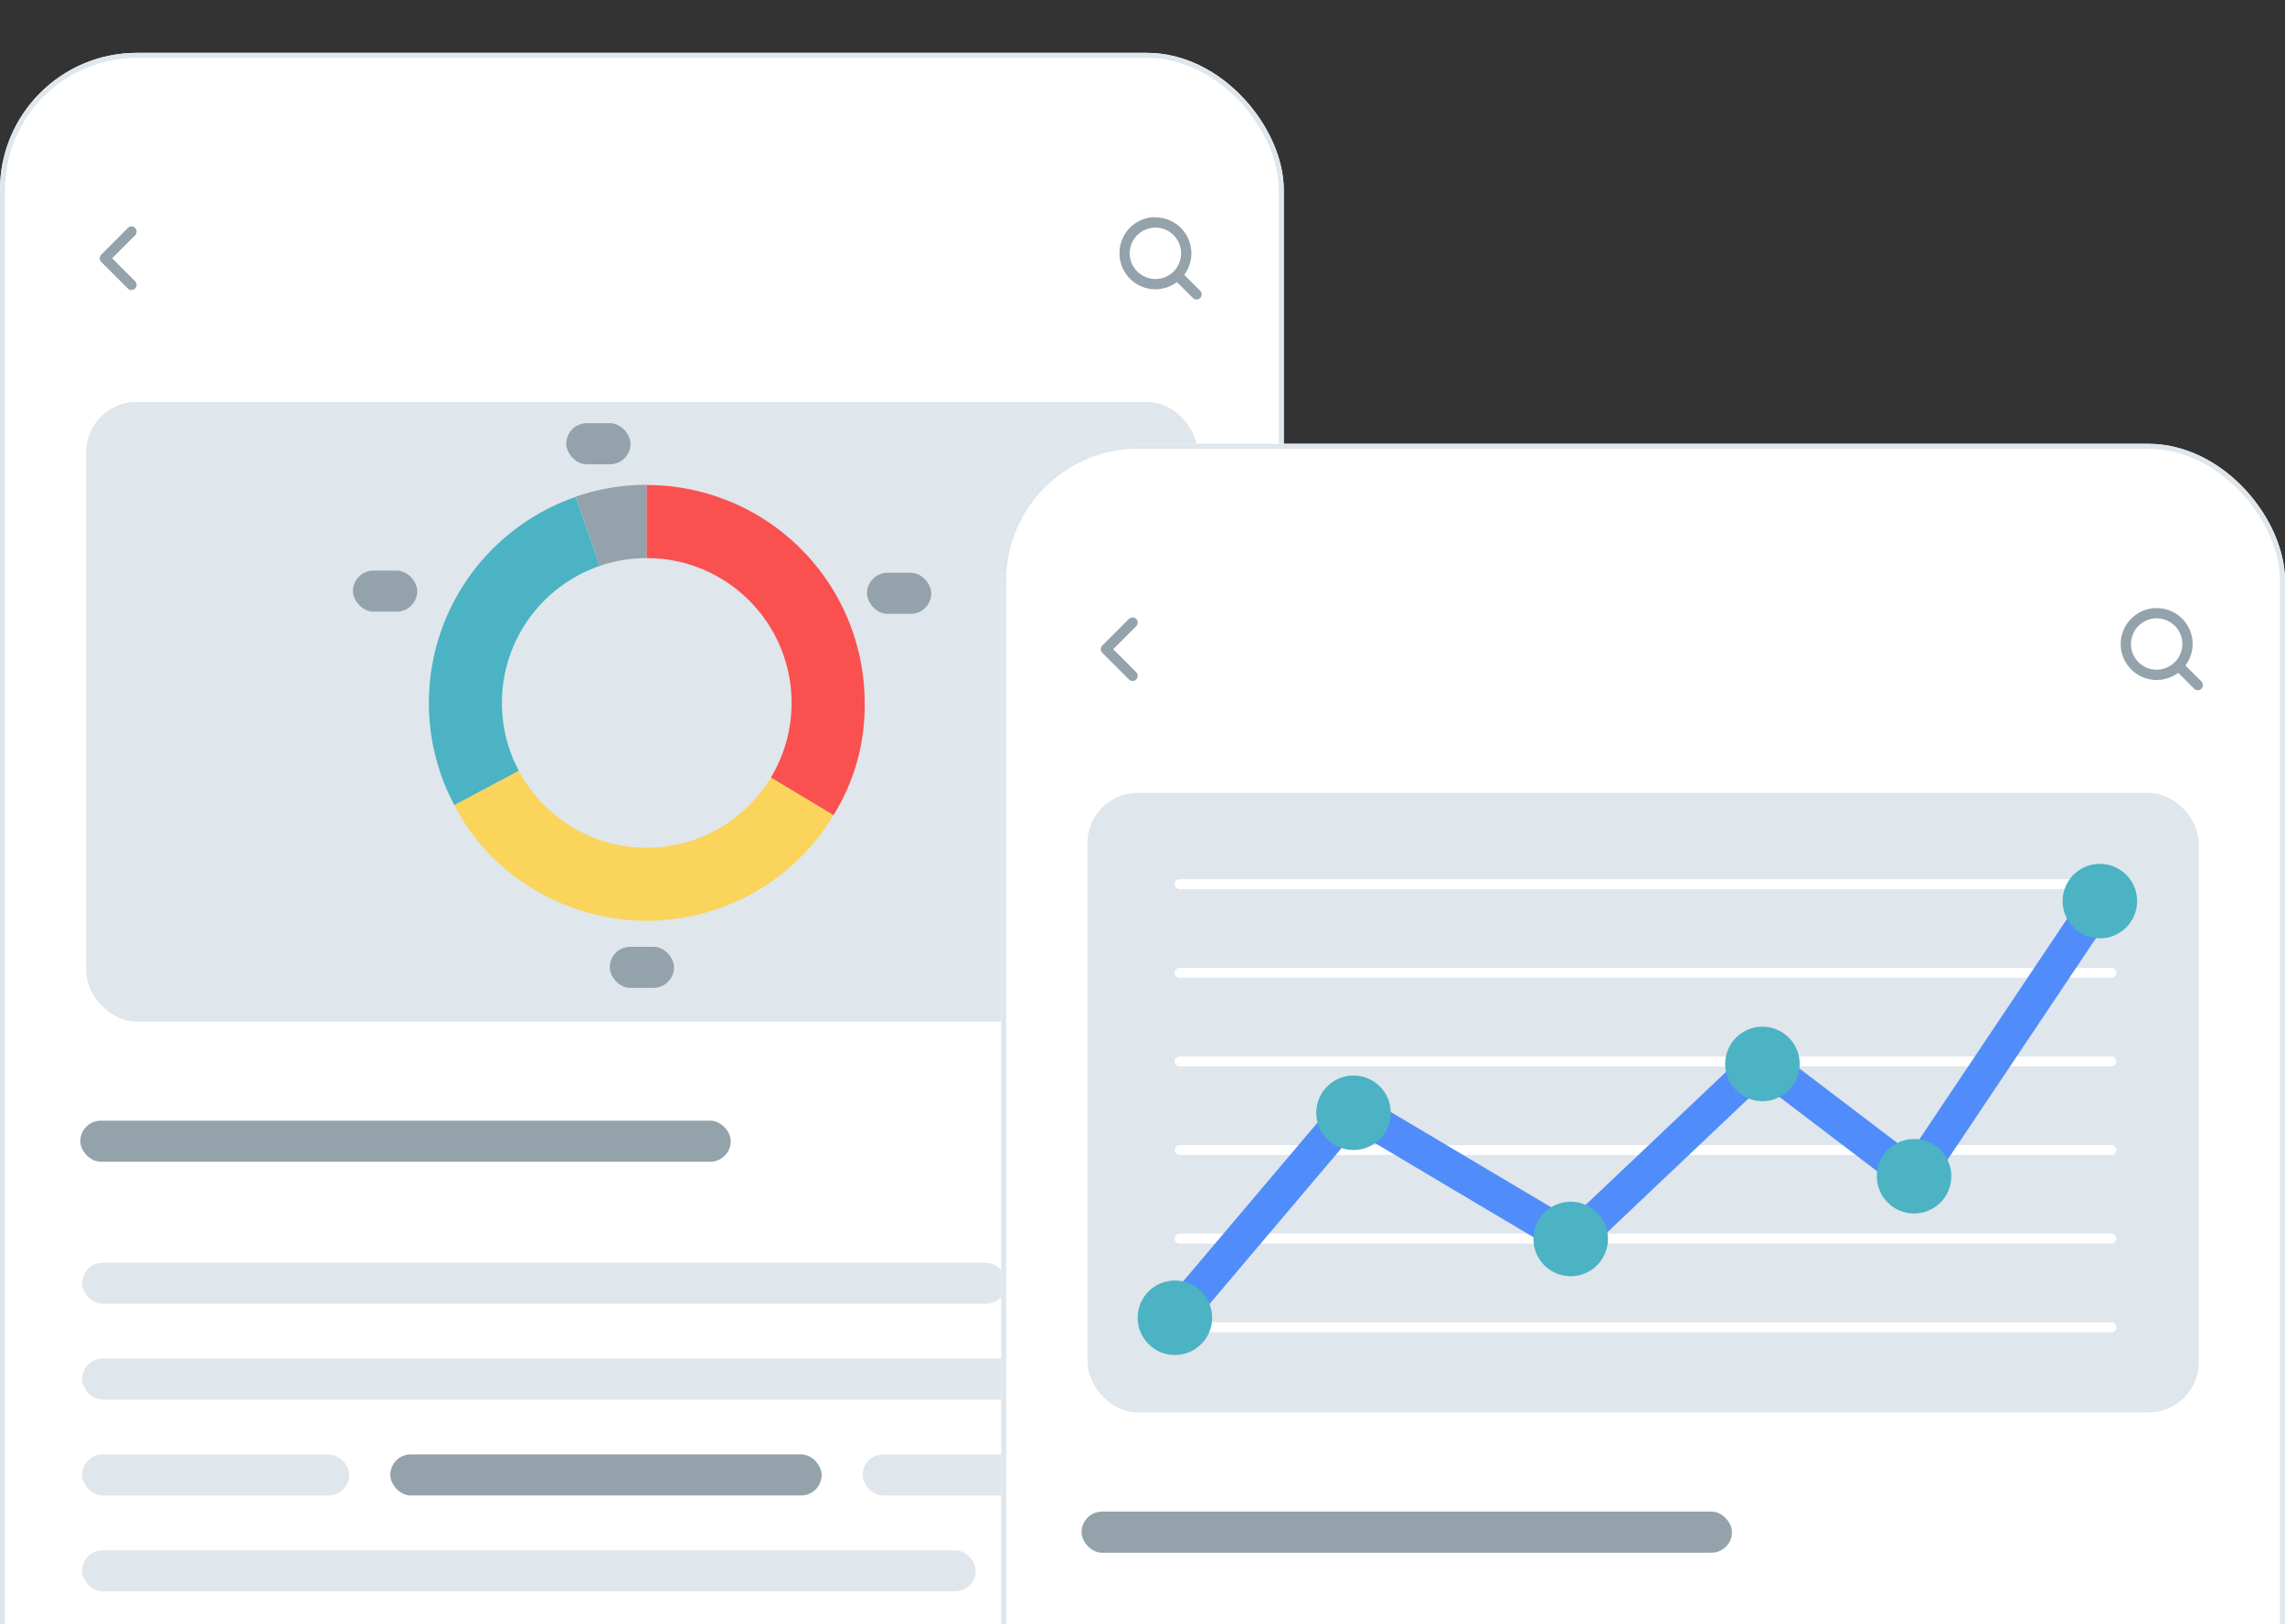 <svg viewBox="0 0 460 327" xmlns:xlink="http://www.w3.org/1999/xlink" xmlns="http://www.w3.org/2000/svg" data-name="Layer 1" id="Layer_1"><rect x="0" y="0" width="460" height="327" fill="#333333" stroke="none"/><defs><style>.cls-1,.cls-16,.cls-17,.cls-6{fill:none;}.cls-2{clip-path:url(#clip-path);}.cls-3{clip-path:url(#clip-path-2);}.cls-4{fill:#fff;stroke:#dfe6ec;}.cls-16,.cls-4{stroke-miterlimit:10;stroke-width:2px;}.cls-5{clip-path:url(#clip-path-3);}.cls-6{stroke:#94a2ab;stroke-width:2.07px;}.cls-16,.cls-17,.cls-6{stroke-linecap:round;}.cls-17,.cls-6{stroke-linejoin:round;}.cls-7{clip-path:url(#clip-path-4);}.cls-8{fill:#94a2ab;}.cls-9{fill:#dfe6ec;}.cls-10{fill:#4bb3c3;}.cls-11{fill:#fad45b;}.cls-12{fill:#fa5050;}.cls-13{clip-path:url(#clip-path-5);}.cls-14{clip-path:url(#clip-path-6);}.cls-15{clip-path:url(#clip-path-7);}.cls-16{stroke:#fff;}.cls-17{stroke:#508dfa;stroke-width:7px;}</style><clipPath id="clip-path"><rect height="327" width="460" class="cls-1"></rect></clipPath><clipPath id="clip-path-2"><rect rx="27.57" height="559.61" width="258.44" y="10.64" class="cls-1"></rect></clipPath><clipPath id="clip-path-3"><rect height="16.54" width="16.54" y="43.72" x="16.54" class="cls-1"></rect></clipPath><clipPath id="clip-path-4"><rect height="16.54" width="16.54" y="43.72" x="225.36" class="cls-1"></rect></clipPath><clipPath id="clip-path-5"><rect rx="27.57" height="559.61" width="258.44" y="89.35" x="201.56" class="cls-1"></rect></clipPath><clipPath id="clip-path-6"><rect height="16.54" width="16.54" y="122.43" x="218.1" class="cls-1"></rect></clipPath><clipPath id="clip-path-7"><rect height="16.54" width="16.54" y="122.43" x="426.92" class="cls-1"></rect></clipPath></defs><g class="cls-2"><g class="cls-3"><rect rx="27.57" height="559.61" width="258.44" y="10.64" class="cls-4"></rect><g class="cls-5"><path d="M26.47,46.63,21.11,52l5.36,5.36" class="cls-6"></path></g><g class="cls-7"><path d="M240.14,60a1,1,0,1,0,1.46-1.46Zm-2.37-9a5.16,5.16,0,0,1-5.17,5.17v2.07A7.24,7.24,0,0,0,239.84,51Zm-5.17,5.17A5.17,5.17,0,0,1,227.43,51h-2.06a7.23,7.23,0,0,0,7.23,7.24ZM227.43,51a5.18,5.18,0,0,1,5.17-5.17V43.72A7.23,7.23,0,0,0,225.37,51Zm5.17-5.17A5.17,5.17,0,0,1,237.77,51h2.07a7.24,7.24,0,0,0-7.24-7.23Zm3.66,10.29L240.14,60l1.46-1.46-3.88-3.88Z" class="cls-8"></path></g><rect rx="4.14" height="8.27" width="130.94" y="225.63" x="16.17" class="cls-8"></rect><rect rx="4.14" height="8.27" width="186.08" y="254.23" x="16.54" class="cls-9"></rect><rect rx="4.14" height="8.27" width="200.55" y="273.52" x="16.54" class="cls-9"></rect><rect rx="4.14" height="8.27" width="53.76" y="292.82" x="16.54" class="cls-9"></rect><rect rx="4.14" height="8.27" width="86.84" y="292.82" x="78.57" class="cls-8"></rect><rect rx="4.14" height="8.27" width="58.58" y="292.82" x="173.67" class="cls-9"></rect><rect rx="4.14" height="8.27" width="179.88" y="312.12" x="16.54" class="cls-9"></rect><rect rx="10.08" height="124.72" width="223.72" y="80.93" x="17.36" class="cls-9"></rect><path d="M130.2,141.52,115.92,100a43.15,43.15,0,0,1,14.28-2.39Z" class="cls-8"></path><path d="M130.2,141.52,91.47,162.11a43.86,43.86,0,0,1,18.14-59.32,41.55,41.55,0,0,1,6.31-2.75Z" class="cls-10"></path><path d="M130.2,141.52l37.6,22.59a43.86,43.86,0,0,1-60.19,15,41.84,41.84,0,0,1-16.14-17Z" class="cls-11"></path><path d="M130.2,141.52V97.65a43.87,43.87,0,0,1,43.87,43.87,41.73,41.73,0,0,1-6.27,22.59Z" class="cls-12"></path><circle r="29.16" cy="141.52" cx="130.2" class="cls-9"></circle><rect rx="4.14" height="8.27" width="12.94" y="114.88" x="71.05" class="cls-8"></rect><rect rx="4.14" height="8.27" width="12.94" y="190.62" x="122.75" class="cls-8"></rect><rect rx="4.14" height="8.27" width="12.94" y="115.32" x="174.54" class="cls-8"></rect><rect rx="4.14" height="8.27" width="12.94" y="85.21" x="113.99" class="cls-8"></rect></g><g class="cls-13"><rect rx="27.57" height="559.61" width="258.44" y="89.35" x="201.56" class="cls-4"></rect><g class="cls-14"><path d="M228,125.34l-5.36,5.36,5.36,5.36" class="cls-6"></path></g><g class="cls-15"><path d="M441.7,138.66a1,1,0,0,0,1.46,0,1,1,0,0,0,0-1.46Zm-2.37-9a5.17,5.17,0,0,1-5.17,5.17v2.07a7.24,7.24,0,0,0,7.24-7.24Zm-5.17,5.17a5.16,5.16,0,0,1-5.17-5.17h-2.07a7.24,7.24,0,0,0,7.24,7.24ZM429,129.66a5.17,5.17,0,0,1,5.17-5.17v-2.06a7.24,7.24,0,0,0-7.24,7.23Zm5.17-5.17a5.18,5.18,0,0,1,5.17,5.17h2.07a7.24,7.24,0,0,0-7.24-7.23Zm3.65,10.29,3.89,3.88,1.46-1.46-3.88-3.88Z" class="cls-8"></path></g><rect rx="4.14" height="8.27" width="130.94" y="304.34" x="217.73" class="cls-8"></rect><rect rx="10.08" height="124.72" width="223.72" y="159.63" x="218.92" class="cls-9"></rect><line y2="178.02" x2="425.06" y1="178.02" x1="237.47" class="cls-16"></line><line y2="195.86" x2="425.06" y1="195.86" x1="237.47" class="cls-16"></line><line y2="213.7" x2="425.06" y1="213.7" x1="237.47" class="cls-16"></line><line y2="231.54" x2="425.06" y1="231.54" x1="237.47" class="cls-16"></line><line y2="249.38" x2="425.06" y1="249.38" x1="237.47" class="cls-16"></line><line y2="267.22" x2="425.06" y1="267.22" x1="237.47" class="cls-16"></line><polyline points="237.12 264.65 272.13 223.29 316.71 249.78 354.7 213.78 385.41 237.14 422.73 181.42" class="cls-17"></polyline><circle r="7.5" cy="224.04" cx="272.48" class="cls-10"></circle><circle r="7.5" cy="214.21" cx="354.8" class="cls-10"></circle><circle r="7.5" cy="181.42" cx="422.73" class="cls-10"></circle><circle r="7.5" cy="236.82" cx="385.33" class="cls-10"></circle><circle r="7.5" cy="249.45" cx="316.2" class="cls-10"></circle><circle r="7.5" cy="265.31" cx="236.52" class="cls-10"></circle></g></g></svg>